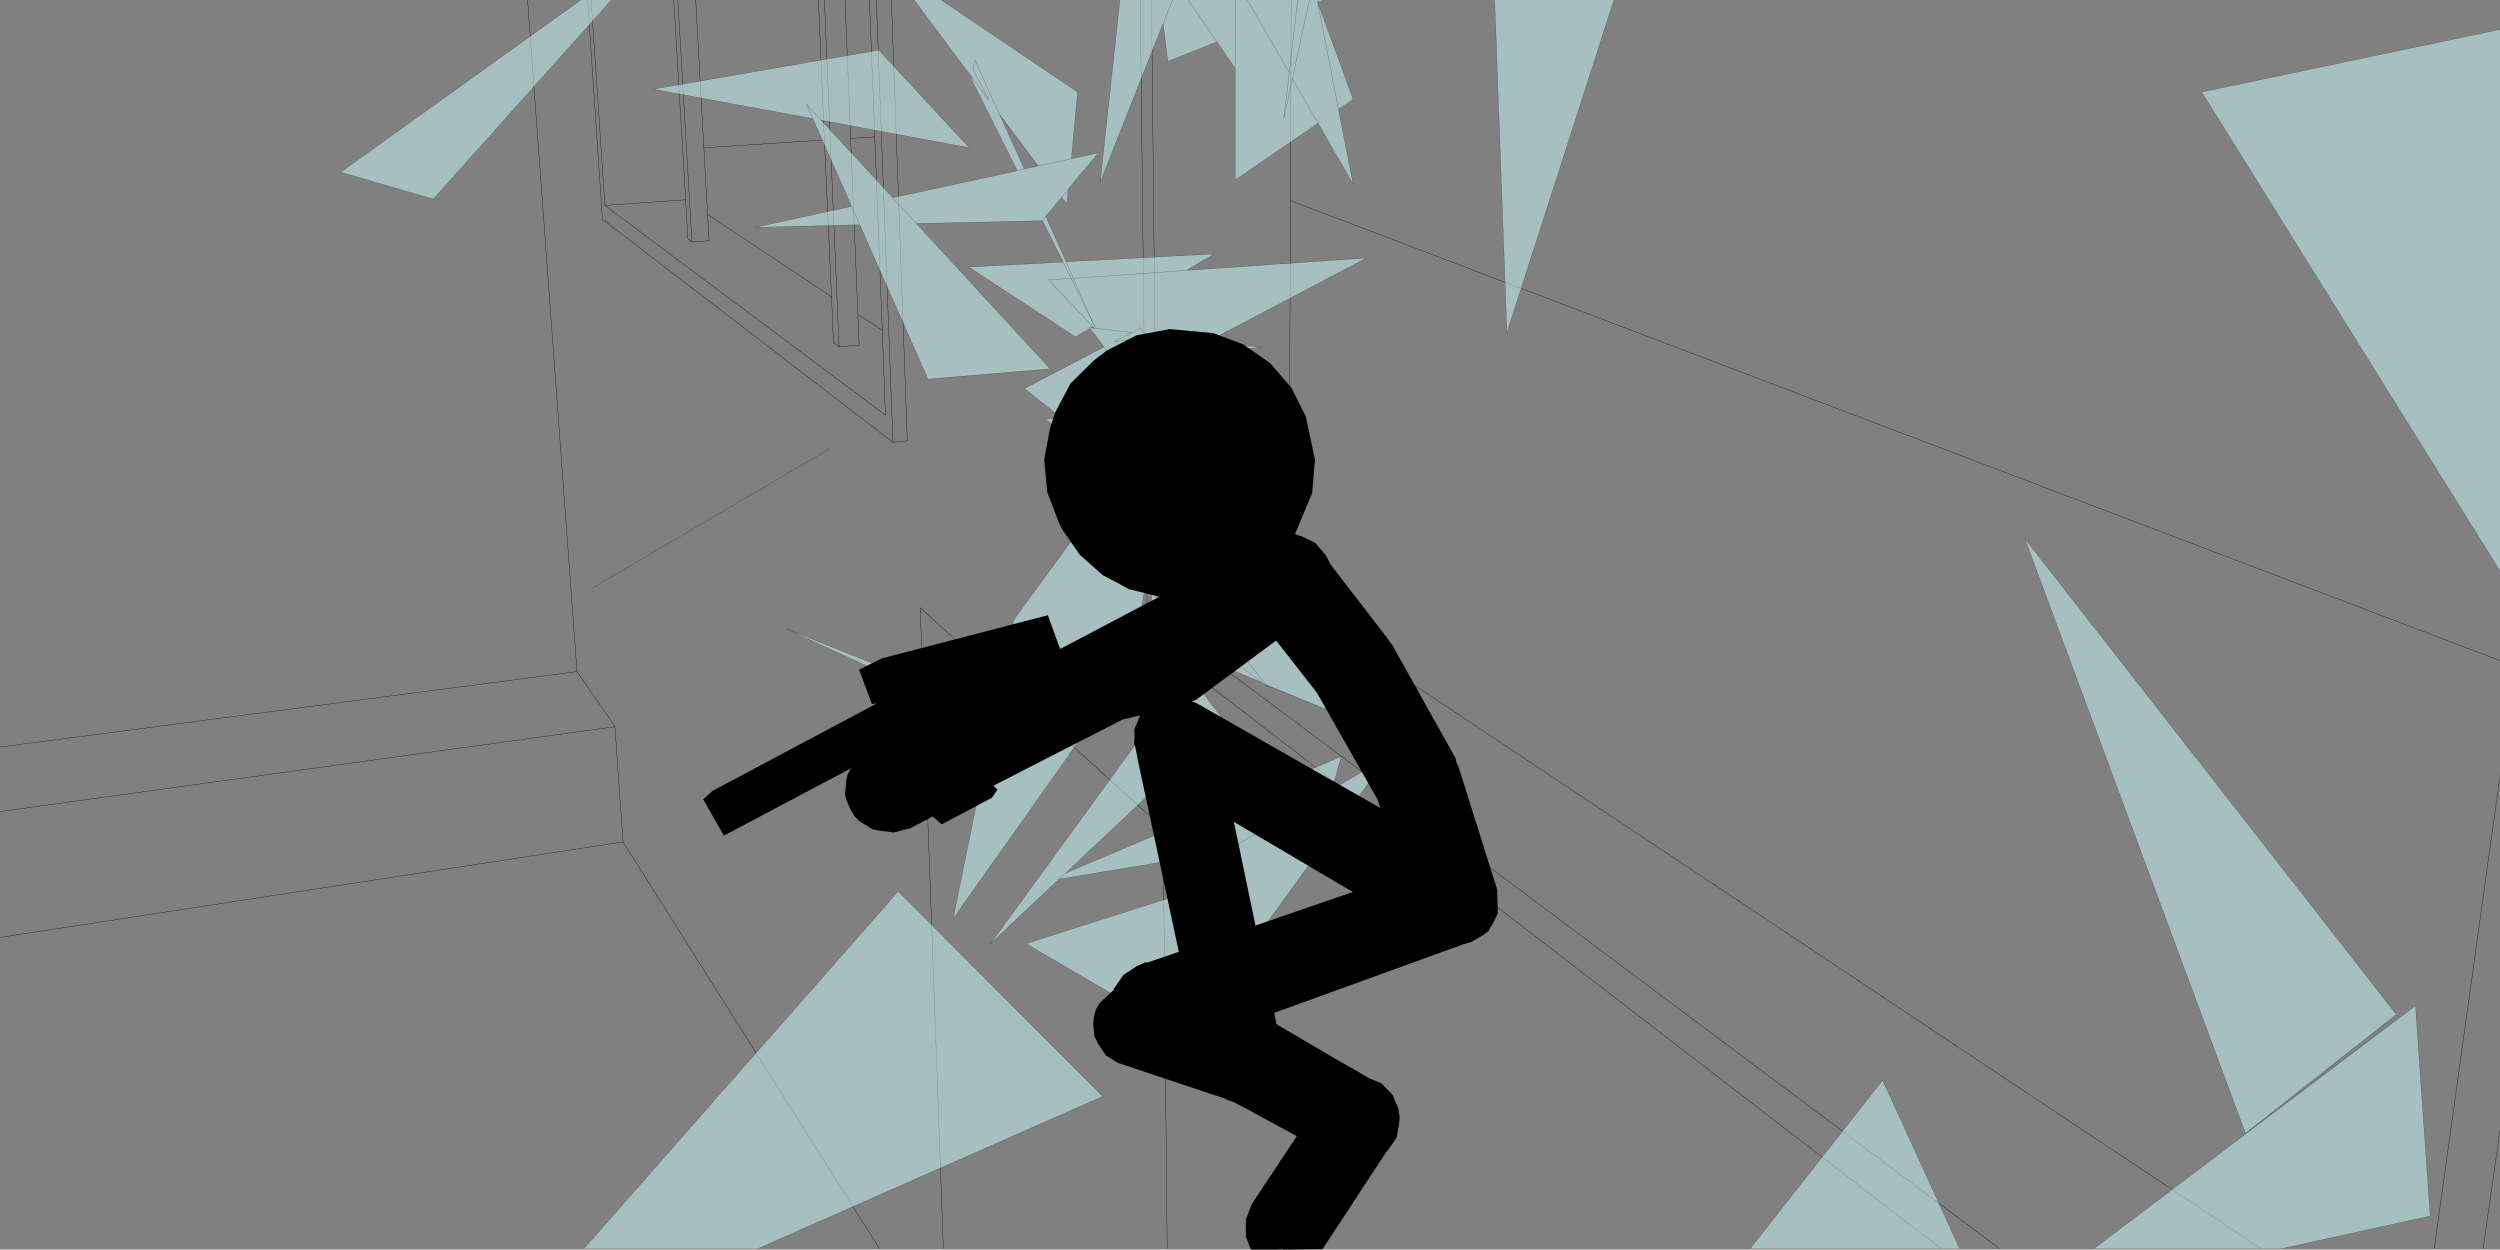 <?xml version="1.0" encoding="UTF-8" standalone="no"?>
<svg xmlns:xlink="http://www.w3.org/1999/xlink" height="199.55px" width="399.25px" xmlns="http://www.w3.org/2000/svg">
  <rect width="100%" height="100%" fill="#808080" stroke="none"/>
  <g transform="matrix(1.0, 0.0, 0.0, 1.0, -0.45, -0.45)">
    <path d="M389.2 199.85 L399.7 124.35 M397.0 199.85 L399.7 181.0 M206.65 0.45 L206.55 32.5 399.7 105.95 M206.55 32.5 L206.25 96.5 361.5 199.85 M310.4 199.85 L183.7 102.3 182.55 0.45 M319.75 199.85 L185.35 99.3 184.35 0.45 M206.25 96.5 L185.35 99.3 M132.1 22.8 L112.85 24.05 113.45 34.7 133.25 47.85 132.1 22.8 131.15 0.45 M135.4 0.45 L136.3 22.55 140.15 22.3 139.3 0.45 M111.55 0.45 L112.85 24.05 M108.05 0.45 L109.95 32.35 110.3 38.6 110.95 39.1 108.7 0.45 M110.95 39.1 L113.7 38.9 113.45 34.7 M94.85 0.45 L97.05 33.25 109.95 32.35 M142.8 0.45 L145.35 70.85 143.05 71.1 96.65 35.45 94.3 0.45 M97.05 33.25 L141.85 66.75 141.35 53.2 137.45 50.65 137.65 55.55 134.45 55.85 133.55 55.2 133.25 47.85 M132.1 0.45 L134.45 55.85 M140.4 0.45 L143.05 71.1 M137.45 50.65 L136.3 22.55 M141.35 53.2 L140.15 22.3 M0.45 130.05 L98.65 116.5 98.45 116.15 92.6 107.7 0.45 119.75 M0.45 150.15 L99.95 134.9 98.65 116.5 M92.6 107.7 L84.7 0.45 M186.85 199.85 L186.2 132.7 147.4 97.5 151.1 199.85 M140.9 199.85 L99.95 134.9" fill="none" stroke="#000000" stroke-linecap="round" stroke-linejoin="round" stroke-width="0.05"/>
    <path d="M399.7 91.65 L352.05 15.15 399.7 5.15 399.7 91.65 M334.85 199.85 L386.2 161.05 388.55 194.65 364.85 199.85 334.85 199.85 M359.05 181.45 L323.8 86.45 383.15 162.45 359.05 181.45 M179.3 0.45 L187.7 0.45 190.2 0.45 197.7 0.45 199.65 0.45 207.7 0.45 209.55 0.45 210.8 0.45 211.75 0.45 210.9 0.8 211.15 1.55 216.55 16.3 214.2 17.9 216.55 29.9 210.95 20.15 209.7 21.0 197.7 29.2 197.7 11.4 195.55 8.25 195.35 7.95 194.8 7.15 194.75 7.15 194.05 7.45 186.95 10.25 186.2 4.2 176.15 29.55 179.3 0.45 M209.55 0.45 L206.85 13.05 205.45 19.5 206.35 12.05 207.7 0.45 206.35 12.05 205.45 19.5 206.85 13.05 209.55 0.45 M211.15 1.55 L210.85 0.65 210.8 0.45 210.85 0.65 211.15 1.55 M214.2 17.9 L210.85 0.65 214.2 17.9 M206.85 13.05 L210.95 20.15 206.85 13.05 M186.2 4.2 L187.7 0.45 186.2 4.2 M197.7 11.4 L197.7 0.45 197.7 11.4 M190.2 0.45 L194.8 7.15 190.2 0.45 M171.05 30.7 L170.85 33.05 170.0 31.95 169.7 32.35 167.45 35.0 169.1 38.65 169.5 39.55 170.75 42.25 194.35 41.0 190.0 43.6 190.4 43.6 218.7 41.65 194.65 54.3 193.45 54.95 193.4 54.95 195.05 55.15 195.55 55.2 201.85 55.9 190.15 57.2 188.9 57.3 187.85 57.85 187.15 58.25 186.05 58.8 186.0 58.8 187.05 60.55 188.65 63.4 188.7 63.35 188.65 63.45 188.7 63.5 190.0 65.85 190.35 66.4 190.6 66.85 191.35 68.15 201.1 68.5 201.1 68.55 207.45 65.9 200.85 70.5 199.75 71.25 196.55 77.35 197.05 78.3 197.25 78.6 207.6 96.9 196.35 88.0 194.5 86.55 192.6 85.0 192.6 85.05 191.35 87.4 188.8 85.3 188.75 82.05 188.3 81.7 186.55 80.3 191.05 77.2 186.2 79.95 185.85 79.7 188.7 63.5 185.85 79.7 186.2 79.95 191.05 77.2 186.55 80.3 188.3 81.7 188.75 82.05 192.6 85.05 188.75 82.05 188.8 85.3 188.75 85.25 188.8 86.4 188.8 86.75 188.8 88.15 221.8 117.65 212.3 113.75 209.95 112.8 202.55 109.7 192.85 97.4 188.9 93.6 188.9 95.55 188.05 97.95 185.85 90.55 187.3 86.8 186.35 85.95 184.95 84.75 184.95 84.7 186.35 85.95 186.5 84.75 186.55 84.45 186.65 83.5 185.35 82.4 184.95 84.7 184.95 84.75 186.35 85.95 187.3 86.8 185.85 90.55 188.05 97.95 188.9 95.55 188.9 93.6 188.8 88.15 188.9 93.6 192.85 97.4 202.55 109.7 202.1 109.5 202.6 109.75 202.75 109.95 202.95 110.2 202.55 109.85 202.75 109.95 202.55 109.85 202.1 109.5 202.0 109.45 200.9 109.0 200.05 108.65 186.5 103.05 186.55 103.1 186.85 103.5 186.95 103.6 189.65 107.2 201.9 123.5 202.35 124.05 203.7 125.85 204.6 125.5 214.65 121.25 213.2 126.5 213.7 126.2 222.0 121.35 195.5 157.9 195.75 136.65 196.0 136.5 196.05 136.45 194.35 136.75 169.6 140.85 170.7 139.85 169.6 140.85 169.55 140.85 168.2 142.15 158.6 151.2 185.15 114.7 190.0 117.0 186.25 102.95 187.8 98.55 187.35 98.2 185.45 93.65 184.55 100.8 184.5 101.2 184.55 100.75 184.55 100.8 185.45 93.65 187.35 98.2 187.8 98.55 186.25 102.95 186.5 103.05 186.25 102.95 186.2 102.95 185.85 104.05 183.2 111.4 184.5 101.2 184.55 100.8 184.55 100.75 184.6 100.15 184.55 100.65 184.5 100.8 184.5 99.45 184.45 98.2 184.2 90.8 184.2 90.75 184.0 90.3 184.0 90.35 183.75 91.9 181.05 106.95 171.35 120.7 171.05 121.6 170.8 121.5 170.55 121.9 152.65 147.2 159.0 116.05 158.95 116.05 157.95 115.6 156.9 115.1 125.95 100.85 158.3 113.75 158.6 113.85 159.35 114.15 159.4 114.15 162.4 99.35 178.8 76.9 167.4 67.3 170.25 67.4 170.3 67.4 169.1 66.5 168.7 66.2 164.05 62.5 176.75 55.85 175.1 53.65 174.85 53.35 174.5 52.9 172.2 54.25 155.15 43.1 170.2 42.3 171.5 44.9 167.9 45.15 174.95 52.6 167.9 45.15 171.5 44.9 170.2 42.3 170.25 42.3 169.3 40.45 166.9 35.65 166.85 35.7 146.8 36.15 168.15 59.35 148.65 61.0 137.75 36.35 121.1 36.75 136.45 33.4 130.65 20.3 130.55 20.05 130.4 19.75 130.25 19.4 104.75 14.7 140.8 8.45 155.25 24.05 132.4 19.8 131.65 19.65 131.6 19.65 141.95 30.85 143.0 32.0 143.85 31.85 161.85 27.95 162.9 27.7 155.55 13.05 155.65 12.8 158.4 16.5 155.85 11.55 156.15 10.05 160.05 18.75 160.1 18.75 160.05 18.75 156.15 10.05 155.85 11.55 158.4 16.5 155.65 12.8 155.65 12.75 154.3 11.0 153.85 10.4 153.25 9.6 146.45 0.45 150.75 0.45 172.55 15.15 171.55 25.8 175.9 24.85 171.5 30.1 171.05 30.65 171.05 30.7 169.7 32.35 171.05 30.7 M166.75 26.85 L166.25 26.95 160.1 18.75 161.05 20.85 163.3 25.8 163.45 26.2 163.6 26.5 164.0 27.45 164.05 27.45 164.0 27.45 163.6 26.5 164.05 27.45 167.25 26.75 166.75 26.85 171.55 25.8 166.75 26.85 M164.0 27.45 L162.9 27.7 164.0 27.45 M190.4 43.6 L171.85 44.9 169.5 39.55 171.85 44.9 190.4 43.6 M166.9 35.65 L167.45 35.0 166.9 35.65 M181.25 53.55 L182.6 52.8 183.15 53.75 193.4 54.95 193.45 54.95 193.4 54.95 183.15 53.75 183.5 54.4 178.4 55.0 181.25 53.55 175.45 52.9 175.15 52.85 174.4 52.75 174.85 53.35 174.4 52.75 175.15 52.85 175.45 52.9 181.25 53.55 178.4 55.0 183.5 54.4 183.15 53.75 182.6 52.8 181.25 53.55 M193.4 54.95 L194.65 54.3 193.4 54.95 M190.15 57.2 L188.9 57.3 187.85 57.85 188.9 57.3 185.4 57.65 186.05 58.8 185.4 57.65 188.9 57.3 190.15 57.2 M201.1 68.55 L191.35 68.2 190.6 66.85 191.35 68.2 201.1 68.55 201.05 68.55 201.1 68.55 M175.15 52.85 L175.1 52.8 175.15 52.85 M171.5 44.9 L175.35 52.75 175.4 52.85 175.45 52.9 175.4 52.85 175.35 52.75 171.5 44.9 M197.05 78.3 L196.55 77.35 199.7 71.25 200.85 70.5 199.7 71.25 196.55 77.35 197.05 78.3 M201.05 68.55 L195.15 71.0 193.6 72.15 191.35 68.2 193.6 72.15 195.15 71.0 201.05 68.55 M175.1 52.8 L175.15 52.8 174.95 52.6 174.65 52.75 174.7 52.75 175.1 52.8 M185.4 57.65 L178.65 58.35 176.75 55.85 178.65 58.35 185.4 57.65 M188.3 81.7 L187.65 84.3 186.7 83.5 185.35 82.4 185.65 80.9 186.55 80.3 185.65 80.9 185.35 82.4 186.7 83.5 187.65 84.3 188.3 81.7 M196.55 77.35 L194.95 74.55 199.7 71.25 194.95 74.55 196.55 77.35 M170.3 67.4 L179.45 67.75 177.35 73.0 180.1 75.2 178.8 76.9 180.1 75.2 177.35 73.0 179.45 67.75 170.3 67.4 M186.7 83.5 L186.55 84.45 186.7 83.5 M185.65 80.9 L185.85 79.7 185.65 80.9 M180.1 75.2 L188.65 63.4 180.1 75.2 M194.95 74.55 L193.6 72.15 194.95 74.55 M185.45 93.65 L184.2 90.8 185.45 93.65 M185.85 90.55 L184.2 89.0 184.0 90.3 184.0 90.35 184.0 90.3 183.75 91.9 184.0 90.3 184.2 89.0 184.95 84.75 184.2 89.0 185.85 90.55 M258.2 0.45 L241.1 53.6 239.15 0.45 258.2 0.45 M199.65 0.45 L206.35 12.05 199.65 0.45 M175.35 52.75 L171.85 44.9 175.35 52.75 M202.7 126.3 L204.6 125.5 202.7 126.3 203.45 125.95 194.5 123.35 191.5 122.5 191.0 120.75 191.55 120.2 171.2 139.35 170.65 139.85 170.7 139.85 202.7 126.3 M184.5 99.45 L184.55 100.65 184.5 99.45 M170.55 121.9 L171.35 120.7 170.55 121.9 M190.0 117.0 L193.3 118.55 191.55 120.2 193.3 118.55 190.0 117.0 M196.0 136.5 L196.05 136.5 195.75 136.65 196.05 136.5 196.0 136.5 M164.3 151.15 L187.85 143.65 193.0 167.95 164.3 151.15 M143.0 32.05 L146.8 36.15 143.0 32.05 141.95 30.85 143.0 32.05 143.85 31.85 143.0 32.05 M137.75 36.35 L136.45 33.4 137.75 36.35 M131.6 19.65 L129.25 17.1 130.4 19.75 129.25 17.1 131.6 19.65 M187.8 98.55 L202.0 109.45 187.8 98.55 M202.35 124.05 L203.65 125.85 194.5 123.35 203.65 125.85 202.35 124.05 M196.05 136.5 L213.2 126.5 196.05 136.5 M93.2 0.45 L98.1 0.45 69.65 32.25 54.85 27.95 93.2 0.45 M159.4 114.15 L159.0 116.05 159.4 114.15 M121.5 199.85 L93.7 199.85 143.9 142.8 176.55 175.55 121.5 199.85 M313.4 199.85 L279.95 199.85 301.1 172.95 313.4 199.85" fill="#ccffff" fill-opacity="0.502" fill-rule="evenodd" stroke="none"/>
    <path d="M399.7 5.15 L352.05 15.15 399.7 91.65 M334.85 199.85 L386.2 161.05 388.55 194.65 364.85 199.85 M359.05 181.45 L323.8 86.45 383.15 162.45 359.05 181.45 M211.75 0.45 L210.9 0.8 M211.15 1.55 L216.55 16.3 214.2 17.9 216.55 29.9 210.95 20.15 209.7 21.0 197.7 29.2 197.7 11.4 195.55 8.25 195.35 7.95 194.8 7.15 190.2 0.45 M194.75 7.15 L194.05 7.45 186.95 10.25 186.2 4.2 176.15 29.55 179.3 0.45 M210.8 0.45 L210.85 0.65 211.15 1.55 M207.7 0.45 L206.35 12.05 205.45 19.5 206.85 13.05 209.55 0.45 M210.95 20.15 L206.85 13.05 M210.85 0.65 L214.2 17.9 M197.7 0.45 L197.7 11.4 M187.7 0.45 L186.2 4.2 M171.5 30.1 L171.05 30.7 170.85 33.05 170.0 31.95 M169.7 32.35 L167.45 35.0 169.1 38.65 169.5 39.55 171.85 44.9 190.4 43.6 218.7 41.65 194.65 54.3 193.4 54.95 183.15 53.75 183.5 54.4 178.4 55.0 181.25 53.55 175.45 52.9 175.15 52.85 174.4 52.75 174.85 53.35 175.1 53.65 176.75 55.85 178.65 58.35 185.4 57.65 186.05 58.8 187.05 60.55 188.65 63.4 188.7 63.35 188.7 63.5 190.0 65.85 190.35 66.4 190.6 66.85 191.35 68.2 201.1 68.55 207.45 65.9 200.85 70.5 199.7 71.25 196.55 77.35 197.05 78.3 197.25 78.6 207.6 96.9 196.35 88.0 194.5 86.55 192.6 85.05 191.35 87.4 188.8 85.3 188.8 86.4 188.8 86.75 188.8 88.15 221.8 117.65 212.3 113.75 209.95 112.8 202.75 109.95 202.95 110.2 202.55 109.85 202.05 109.5 200.9 109.0 200.05 108.65 186.5 103.05 186.25 102.95 185.85 104.05 183.2 111.4 184.5 101.2 184.55 100.8 185.45 93.65 187.35 98.2 187.8 98.55 186.25 102.95 190.0 117.0 185.15 114.7 158.6 151.2 168.2 142.15 169.6 140.85 194.35 136.75 196.0 136.5 196.05 136.5 195.75 136.65 195.5 157.9 222.0 121.35 213.7 126.2 M170.75 42.25 L194.35 41.0 190.0 43.6 M193.45 54.95 L195.05 55.15 195.55 55.2 201.85 55.9 190.15 57.2 188.9 57.3 185.4 57.65 M187.85 57.85 L187.15 58.25 186.05 58.8 M186.55 103.1 L186.85 103.5 186.95 103.6 189.65 107.2 201.9 123.5 202.35 124.05 203.65 125.85 194.5 123.35 191.5 122.5 191.0 120.75 M204.6 125.5 L214.65 121.25 213.2 126.5 196.05 136.5 M184.55 100.75 L184.55 100.65 184.5 99.45 184.45 98.2 184.2 90.8 184.0 90.35 184.0 90.3 183.75 91.9 181.05 106.95 171.35 120.7 171.05 121.6 170.8 121.5 M170.55 121.9 L152.65 147.2 159.0 116.05 159.4 114.15 162.4 99.35 178.8 76.9 167.4 67.3 170.25 67.4 169.1 66.5 168.7 66.2 164.05 62.5 176.75 55.85 M158.95 116.05 L157.95 115.6 156.9 115.1 125.95 100.85 158.3 113.75 158.6 113.85 159.35 114.15 M174.5 52.9 L172.2 54.25 155.15 43.1 170.2 42.3 169.3 40.45 166.9 35.65 166.85 35.7 146.8 36.15 168.15 59.35 148.65 61.0 137.75 36.35 121.1 36.75 136.45 33.4 130.65 20.3 130.55 20.05 130.4 19.75 129.25 17.1 131.6 19.65 141.95 30.85 143.0 32.05 143.85 31.85 161.85 27.95 162.9 27.7 155.55 13.05 155.65 12.8 154.3 11.0 153.85 10.4 153.25 9.6 146.45 0.45 M130.25 19.4 L104.75 14.7 140.8 8.45 155.25 24.05 132.4 19.8 131.65 19.65 M150.75 0.45 L172.55 15.15 171.55 25.8 175.9 24.85 171.5 30.1 M171.05 30.65 L171.05 30.7 169.7 32.35 M160.1 18.75 L166.25 26.95 166.75 26.85 171.55 25.8 M163.6 26.5 L164.0 27.45 164.05 27.45 166.25 26.95 M163.6 26.5 L163.45 26.2 163.3 25.8 161.05 20.85 160.1 18.75 160.05 18.75 156.15 10.05 155.85 11.55 158.4 16.5 155.65 12.8 155.65 12.75 M162.9 27.7 L164.0 27.45 M167.45 35.0 L166.9 35.65 M174.95 52.6 L167.9 45.15 171.5 44.9 170.2 42.3 M193.45 54.95 L193.4 54.95 M183.15 53.75 L182.6 52.8 181.25 53.55 M187.85 57.85 L188.9 57.3 M188.7 63.5 L185.85 79.7 186.2 79.95 191.05 77.2 186.55 80.3 188.3 81.7 188.75 82.05 192.6 85.05 M201.05 68.55 L201.1 68.55 M191.35 68.2 L193.6 72.15 195.15 71.0 201.05 68.55 M175.45 52.9 L175.4 52.85 175.35 52.75 171.5 44.9 M175.1 52.8 L175.15 52.85 M174.95 52.6 L175.1 52.8 M174.95 52.6 L174.7 52.75 M170.3 67.4 L170.25 67.4 M178.8 76.9 L180.1 75.2 177.35 73.0 179.45 67.75 170.3 67.4 M199.7 71.25 L194.95 74.55 196.55 77.35 M186.55 80.3 L185.65 80.9 185.35 82.4 186.7 83.5 187.65 84.3 188.3 81.7 M185.35 82.4 L184.95 84.7 184.95 84.75 186.35 85.95 187.3 86.8 185.85 90.55 188.05 97.95 188.9 95.55 188.9 93.6 188.8 88.15 M186.35 85.95 L186.5 84.75 186.55 84.45 186.7 83.5 M188.75 82.05 L188.8 85.3 M185.85 79.7 L185.65 80.9 M184.0 90.3 L184.2 89.0 184.95 84.75 M184.2 89.0 L185.85 90.55 M184.2 90.8 L185.45 93.65 M202.55 109.7 L192.85 97.4 188.9 93.6 M193.6 72.15 L194.95 74.55 M188.65 63.4 L180.1 75.2 M258.2 0.45 L241.1 53.6 239.15 0.45 M171.85 44.9 L175.35 52.75 M206.35 12.05 L199.65 0.45 M202.6 109.75 L202.55 109.7 M202.6 109.75 L202.75 109.95 202.55 109.85 M202.0 109.45 L202.05 109.5 M204.6 125.5 L202.7 126.3 170.7 139.85 169.6 140.85 M191.55 120.2 L171.2 139.35 170.7 139.85 M184.55 100.75 L184.55 100.8 M191.55 120.2 L193.3 118.55 190.0 117.0 M171.35 120.7 L170.55 121.9 M164.3 151.15 L187.85 143.65 193.0 167.95 164.3 151.15 M202.0 109.45 L187.8 98.55 M136.45 33.4 L137.75 36.35 M146.8 36.15 L143.0 32.05 M93.2 0.45 L54.85 27.95 69.65 32.25 98.1 0.45 M133.1 72.0 L94.9 94.45 M121.5 199.85 L176.55 175.55 143.9 142.8 93.7 199.85 M313.4 199.85 L301.1 172.95 279.95 199.85" fill="none" stroke="#000000" stroke-linecap="round" stroke-linejoin="round" stroke-opacity="0.502" stroke-width="0.05"/>
    <path d="M199.0 55.45 L203.3 58.45 206.7 62.4 209.0 67.0 210.45 73.85 210.0 79.2 207.25 85.75 207.55 85.85 207.65 85.9 207.8 85.95 208.3 86.1 210.5 87.15 212.2 89.15 212.9 90.5 213.4 91.2 222.15 102.55 222.45 103.05 222.8 103.45 232.85 121.45 233.15 122.5 233.35 122.8 239.05 140.95 239.15 141.25 239.2 141.35 239.55 142.55 239.65 146.25 239.5 146.6 239.45 146.75 238.85 147.95 238.75 148.2 238.5 148.5 238.15 149.2 238.1 149.2 237.65 149.5 237.45 149.7 235.4 150.9 234.15 151.25 203.95 162.2 204.3 164.0 204.35 164.05 213.9 169.65 217.75 171.85 218.4 172.25 219.1 172.65 221.05 173.45 222.85 175.3 223.85 177.7 223.85 178.25 224.0 178.7 223.85 180.0 223.85 180.35 223.75 180.6 223.5 182.1 222.1 184.15 221.85 184.4 211.65 199.95 205.4 200.0 205.35 200.0 205.3 199.95 204.1 200.0 203.65 200.0 200.4 200.0 200.2 199.95 199.4 197.9 199.4 195.25 200.35 192.75 207.55 181.9 207.5 181.85 204.6 180.3 199.2 177.35 198.3 176.9 197.35 176.4 196.55 176.15 195.75 175.75 195.65 175.75 194.8 175.45 194.55 175.4 179.0 170.2 177.05 169.0 175.8 167.1 175.2 165.9 175.05 164.1 175.1 163.0 175.45 161.75 176.0 160.7 178.3 158.55 178.3 158.45 178.3 158.4 179.85 156.15 181.9 154.8 183.3 154.15 183.75 154.15 188.7 152.45 182.1 121.55 182.0 121.05 181.95 120.7 181.7 119.5 181.65 119.45 181.55 119.2 181.65 118.15 181.6 116.95 181.9 116.2 181.95 116.15 182.5 114.7 179.6 115.4 177.65 116.45 177.5 116.5 159.05 125.95 159.1 125.95 159.75 126.55 158.85 127.85 150.85 132.1 149.4 130.85 145.85 132.7 143.2 133.4 140.5 133.05 139.7 132.85 137.65 131.55 136.95 130.85 136.25 129.7 135.7 128.4 135.4 127.4 135.6 125.1 135.8 124.15 136.35 123.15 116.05 133.9 112.75 128.1 114.25 126.75 140.55 112.75 139.7 112.9 137.65 107.4 141.25 105.6 167.8 98.7 169.75 104.1 185.6 95.75 180.8 94.55 176.55 92.3 172.9 89.05 170.15 85.1 169.6 84.05 167.7 79.05 167.2 73.85 168.15 68.8 168.95 66.35 171.4 61.7 175.15 58.0 177.25 56.4 181.95 54.0 187.25 53.0 194.2 53.65 199.0 55.45 M210.8 111.15 L210.4 110.6 210.0 110.1 204.25 102.75 191.4 112.25 190.8 112.45 191.55 112.75 220.9 129.5 220.4 128.05 210.8 111.15 M200.95 148.25 L216.5 142.9 197.5 131.7 200.95 148.25" fill="#000000" fill-rule="evenodd" stroke="none"/>
  </g>
</svg>
